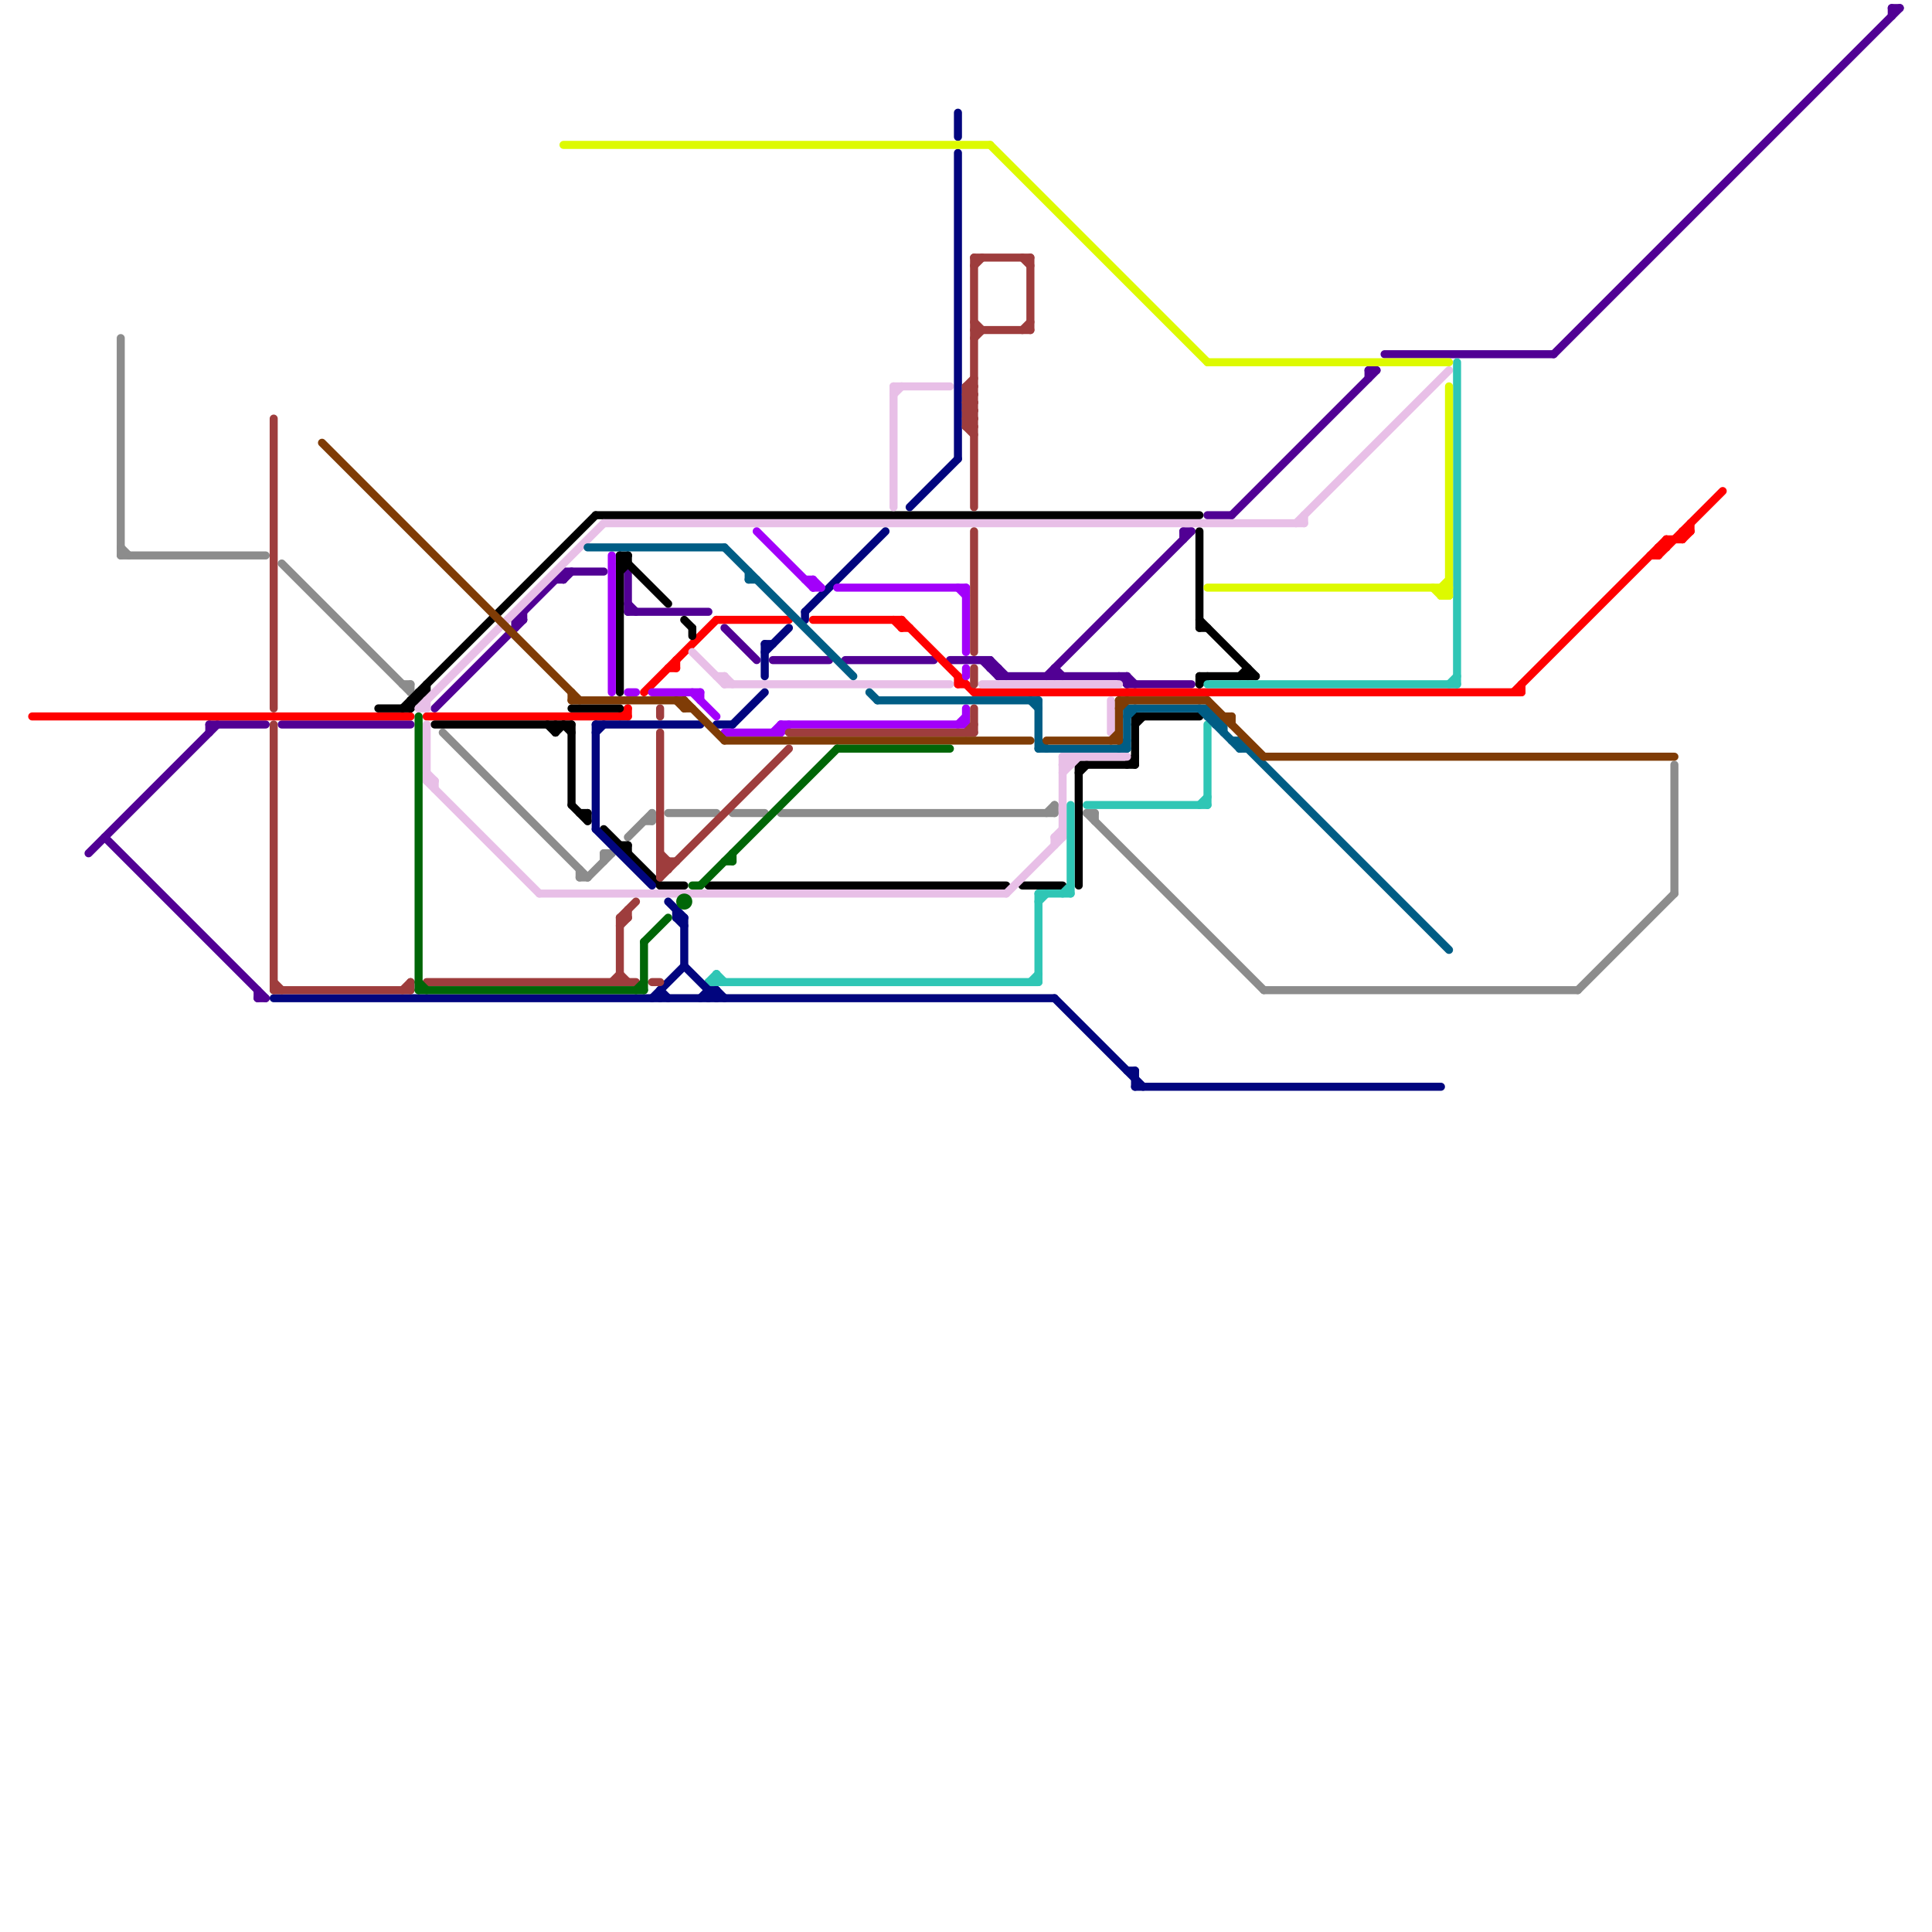 
<svg version="1.1" xmlns="http://www.w3.org/2000/svg" viewBox="0 0 240 240">
<style>line { stroke-width: 1; fill: none; stroke-linecap: round; stroke-linejoin: round; } .c0 { stroke: #510094 } .c1 { stroke: #ff0000 } .c2 { stroke: #8c8c8c } .c3 { stroke: #000000 } .c4 { stroke: #e8bfe7 } .c5 { stroke: #2fc6b5 } .c6 { stroke: #01057e } .c7 { stroke: #ddfa00 } .c8 { stroke: #a200fa } .c9 { stroke: #005d85 } .c10 { stroke: #9e3d3d } .c11 { stroke: #7f3c06 } .c12 { stroke: #006607 } .w1 { stroke-width: 1; }</style><line class="c0 " x1="140" y1="85" x2="148" y2="85"/><line class="c0 " x1="130" y1="84" x2="148" y2="66"/><line class="c0 " x1="118" y1="82" x2="123" y2="82"/><line class="c0 " x1="139" y1="84" x2="140" y2="85"/><line class="c0 " x1="147" y1="66" x2="148" y2="66"/><line class="c0 " x1="131" y1="83" x2="131" y2="84"/><line class="c0 " x1="170" y1="46" x2="171" y2="46"/><line class="c0 " x1="78" y1="76" x2="88" y2="76"/><line class="c0 " x1="78" y1="75" x2="79" y2="76"/><line class="c0 " x1="147" y1="66" x2="147" y2="67"/><line class="c0 " x1="90" y1="78" x2="94" y2="82"/><line class="c0 " x1="170" y1="46" x2="170" y2="47"/><line class="c0 " x1="13" y1="104" x2="33" y2="124"/><line class="c0 " x1="122" y1="82" x2="124" y2="84"/><line class="c0 " x1="172" y1="44" x2="193" y2="44"/><line class="c0 " x1="78" y1="71" x2="78" y2="76"/><line class="c0 " x1="123" y1="82" x2="123" y2="83"/><line class="c0 " x1="54" y1="88" x2="65" y2="77"/><line class="c0 " x1="153" y1="64" x2="171" y2="46"/><line class="c0 " x1="123" y1="83" x2="124" y2="83"/><line class="c0 " x1="193" y1="44" x2="236" y2="1"/><line class="c0 " x1="70" y1="72" x2="71" y2="71"/><line class="c0 " x1="64" y1="77" x2="70" y2="71"/><line class="c0 " x1="32" y1="123" x2="32" y2="124"/><line class="c0 " x1="140" y1="84" x2="140" y2="85"/><line class="c0 " x1="65" y1="76" x2="65" y2="77"/><line class="c0 " x1="235" y1="1" x2="236" y2="1"/><line class="c0 " x1="150" y1="64" x2="153" y2="64"/><line class="c0 " x1="235" y1="1" x2="235" y2="2"/><line class="c0 " x1="131" y1="83" x2="132" y2="84"/><line class="c0 " x1="96" y1="82" x2="103" y2="82"/><line class="c0 " x1="124" y1="84" x2="140" y2="84"/><line class="c0 " x1="64" y1="77" x2="65" y2="77"/><line class="c0 " x1="32" y1="124" x2="33" y2="124"/><line class="c0 " x1="11" y1="106" x2="27" y2="90"/><line class="c0 " x1="70" y1="71" x2="70" y2="72"/><line class="c0 " x1="26" y1="90" x2="26" y2="91"/><line class="c0 " x1="70" y1="71" x2="75" y2="71"/><line class="c0 " x1="105" y1="82" x2="116" y2="82"/><line class="c0 " x1="64" y1="77" x2="64" y2="78"/><line class="c0 " x1="140" y1="84" x2="141" y2="85"/><line class="c0 " x1="124" y1="83" x2="124" y2="84"/><line class="c0 " x1="35" y1="90" x2="51" y2="90"/><line class="c0 " x1="26" y1="90" x2="33" y2="90"/><line class="c0 " x1="123" y1="82" x2="125" y2="84"/><line class="c0 " x1="69" y1="72" x2="70" y2="72"/><line class="c1 " x1="209" y1="66" x2="210" y2="66"/><line class="c1 " x1="112" y1="77" x2="112" y2="78"/><line class="c1 " x1="4" y1="89" x2="51" y2="89"/><line class="c1 " x1="209" y1="66" x2="209" y2="67"/><line class="c1 " x1="207" y1="67" x2="207" y2="68"/><line class="c1 " x1="77" y1="89" x2="78" y2="88"/><line class="c1 " x1="112" y1="78" x2="113" y2="78"/><line class="c1 " x1="209" y1="67" x2="210" y2="66"/><line class="c1 " x1="206" y1="68" x2="207" y2="68"/><line class="c1 " x1="111" y1="77" x2="112" y2="78"/><line class="c1 " x1="206" y1="68" x2="206" y2="69"/><line class="c1 " x1="84" y1="82" x2="84" y2="83"/><line class="c1 " x1="112" y1="77" x2="121" y2="86"/><line class="c1 " x1="83" y1="83" x2="84" y2="83"/><line class="c1 " x1="121" y1="86" x2="189" y2="86"/><line class="c1 " x1="78" y1="88" x2="78" y2="89"/><line class="c1 " x1="119" y1="84" x2="119" y2="85"/><line class="c1 " x1="205" y1="69" x2="206" y2="69"/><line class="c1 " x1="89" y1="77" x2="98" y2="77"/><line class="c1 " x1="119" y1="85" x2="120" y2="85"/><line class="c1 " x1="210" y1="65" x2="210" y2="66"/><line class="c1 " x1="53" y1="89" x2="78" y2="89"/><line class="c1 " x1="101" y1="77" x2="112" y2="77"/><line class="c1 " x1="188" y1="86" x2="207" y2="67"/><line class="c1 " x1="206" y1="69" x2="214" y2="61"/><line class="c1 " x1="207" y1="67" x2="209" y2="67"/><line class="c1 " x1="80" y1="86" x2="89" y2="77"/><line class="c1 " x1="189" y1="85" x2="189" y2="86"/><line class="c2 " x1="50" y1="85" x2="51" y2="85"/><line class="c2 " x1="131" y1="100" x2="131" y2="101"/><line class="c2 " x1="15" y1="42" x2="15" y2="69"/><line class="c2 " x1="51" y1="85" x2="51" y2="86"/><line class="c2 " x1="130" y1="101" x2="131" y2="100"/><line class="c2 " x1="91" y1="101" x2="95" y2="101"/><line class="c2 " x1="208" y1="95" x2="208" y2="111"/><line class="c2 " x1="15" y1="69" x2="33" y2="69"/><line class="c2 " x1="72" y1="109" x2="73" y2="109"/><line class="c2 " x1="15" y1="68" x2="16" y2="69"/><line class="c2 " x1="78" y1="104" x2="81" y2="101"/><line class="c2 " x1="75" y1="106" x2="75" y2="107"/><line class="c2 " x1="75" y1="106" x2="76" y2="106"/><line class="c2 " x1="136" y1="101" x2="136" y2="102"/><line class="c2 " x1="135" y1="101" x2="136" y2="101"/><line class="c2 " x1="157" y1="123" x2="196" y2="123"/><line class="c2 " x1="55" y1="91" x2="73" y2="109"/><line class="c2 " x1="83" y1="101" x2="89" y2="101"/><line class="c2 " x1="72" y1="108" x2="72" y2="109"/><line class="c2 " x1="81" y1="101" x2="81" y2="102"/><line class="c2 " x1="97" y1="101" x2="131" y2="101"/><line class="c2 " x1="80" y1="102" x2="81" y2="102"/><line class="c2 " x1="73" y1="109" x2="76" y2="106"/><line class="c2 " x1="35" y1="70" x2="51" y2="86"/><line class="c2 " x1="135" y1="101" x2="157" y2="123"/><line class="c2 " x1="196" y1="123" x2="208" y2="111"/><line class="c3 " x1="134" y1="95" x2="141" y2="95"/><line class="c3 " x1="78" y1="69" x2="78" y2="70"/><line class="c3 " x1="85" y1="77" x2="86" y2="78"/><line class="c3 " x1="51" y1="87" x2="51" y2="88"/><line class="c3 " x1="86" y1="78" x2="86" y2="79"/><line class="c3 " x1="88" y1="110" x2="125" y2="110"/><line class="c3 " x1="149" y1="85" x2="150" y2="84"/><line class="c3 " x1="73" y1="101" x2="73" y2="102"/><line class="c3 " x1="68" y1="90" x2="69" y2="91"/><line class="c3 " x1="77" y1="70" x2="78" y2="70"/><line class="c3 " x1="149" y1="66" x2="149" y2="78"/><line class="c3 " x1="53" y1="85" x2="53" y2="86"/><line class="c3 " x1="134" y1="96" x2="135" y2="95"/><line class="c3 " x1="71" y1="90" x2="71" y2="100"/><line class="c3 " x1="141" y1="89" x2="149" y2="89"/><line class="c3 " x1="75" y1="103" x2="82" y2="110"/><line class="c3 " x1="134" y1="95" x2="134" y2="110"/><line class="c3 " x1="140" y1="95" x2="141" y2="94"/><line class="c3 " x1="78" y1="105" x2="78" y2="106"/><line class="c3 " x1="149" y1="77" x2="156" y2="84"/><line class="c3 " x1="127" y1="110" x2="132" y2="110"/><line class="c3 " x1="149" y1="84" x2="149" y2="85"/><line class="c3 " x1="77" y1="69" x2="83" y2="75"/><line class="c3 " x1="82" y1="110" x2="85" y2="110"/><line class="c3 " x1="54" y1="90" x2="71" y2="90"/><line class="c3 " x1="51" y1="88" x2="53" y2="86"/><line class="c3 " x1="69" y1="90" x2="69" y2="91"/><line class="c3 " x1="77" y1="69" x2="77" y2="86"/><line class="c3 " x1="77" y1="70" x2="78" y2="69"/><line class="c3 " x1="52" y1="86" x2="53" y2="86"/><line class="c3 " x1="47" y1="88" x2="51" y2="88"/><line class="c3 " x1="74" y1="64" x2="149" y2="64"/><line class="c3 " x1="149" y1="84" x2="156" y2="84"/><line class="c3 " x1="141" y1="90" x2="142" y2="89"/><line class="c3 " x1="77" y1="69" x2="78" y2="69"/><line class="c3 " x1="72" y1="101" x2="73" y2="101"/><line class="c3 " x1="52" y1="86" x2="52" y2="87"/><line class="c3 " x1="155" y1="83" x2="155" y2="84"/><line class="c3 " x1="69" y1="91" x2="70" y2="90"/><line class="c3 " x1="71" y1="88" x2="77" y2="88"/><line class="c3 " x1="70" y1="90" x2="71" y2="91"/><line class="c3 " x1="149" y1="78" x2="150" y2="78"/><line class="c3 " x1="77" y1="105" x2="78" y2="105"/><line class="c3 " x1="77" y1="71" x2="78" y2="70"/><line class="c3 " x1="50" y1="88" x2="74" y2="64"/><line class="c3 " x1="154" y1="84" x2="155" y2="83"/><line class="c3 " x1="141" y1="89" x2="141" y2="95"/><line class="c3 " x1="51" y1="87" x2="52" y2="87"/><line class="c3 " x1="71" y1="100" x2="73" y2="102"/><line class="c4 " x1="90" y1="84" x2="91" y2="85"/><line class="c4 " x1="111" y1="48" x2="111" y2="63"/><line class="c4 " x1="111" y1="49" x2="112" y2="48"/><line class="c4 " x1="138" y1="87" x2="138" y2="91"/><line class="c4 " x1="133" y1="94" x2="133" y2="95"/><line class="c4 " x1="54" y1="97" x2="54" y2="98"/><line class="c4 " x1="53" y1="97" x2="54" y2="97"/><line class="c4 " x1="131" y1="104" x2="131" y2="105"/><line class="c4 " x1="131" y1="104" x2="132" y2="103"/><line class="c4 " x1="125" y1="111" x2="132" y2="104"/><line class="c4 " x1="132" y1="94" x2="140" y2="94"/><line class="c4 " x1="90" y1="84" x2="90" y2="85"/><line class="c4 " x1="132" y1="96" x2="134" y2="94"/><line class="c4 " x1="161" y1="65" x2="180" y2="46"/><line class="c4 " x1="132" y1="94" x2="133" y2="95"/><line class="c4 " x1="90" y1="85" x2="118" y2="85"/><line class="c4 " x1="53" y1="90" x2="53" y2="97"/><line class="c4 " x1="89" y1="84" x2="90" y2="84"/><line class="c4 " x1="162" y1="64" x2="162" y2="65"/><line class="c4 " x1="132" y1="95" x2="133" y2="95"/><line class="c4 " x1="53" y1="96" x2="54" y2="97"/><line class="c4 " x1="52" y1="88" x2="75" y2="65"/><line class="c4 " x1="67" y1="111" x2="125" y2="111"/><line class="c4 " x1="86" y1="81" x2="90" y2="85"/><line class="c4 " x1="53" y1="97" x2="67" y2="111"/><line class="c4 " x1="53" y1="87" x2="53" y2="88"/><line class="c4 " x1="111" y1="48" x2="118" y2="48"/><line class="c4 " x1="75" y1="65" x2="162" y2="65"/><line class="c4 " x1="132" y1="94" x2="132" y2="104"/><line class="c4 " x1="122" y1="85" x2="139" y2="85"/><line class="c4 " x1="132" y1="95" x2="133" y2="94"/><line class="c4 " x1="52" y1="88" x2="53" y2="88"/><line class="c4 " x1="131" y1="104" x2="132" y2="104"/><line class="c5 " x1="180" y1="85" x2="181" y2="84"/><line class="c5 " x1="149" y1="100" x2="150" y2="99"/><line class="c5 " x1="150" y1="90" x2="150" y2="100"/><line class="c5 " x1="129" y1="111" x2="133" y2="111"/><line class="c5 " x1="150" y1="85" x2="181" y2="85"/><line class="c5 " x1="181" y1="45" x2="181" y2="85"/><line class="c5 " x1="132" y1="111" x2="133" y2="110"/><line class="c5 " x1="135" y1="100" x2="150" y2="100"/><line class="c5 " x1="88" y1="122" x2="129" y2="122"/><line class="c5 " x1="129" y1="112" x2="130" y2="111"/><line class="c5 " x1="88" y1="122" x2="89" y2="121"/><line class="c5 " x1="89" y1="121" x2="89" y2="122"/><line class="c5 " x1="128" y1="122" x2="129" y2="121"/><line class="c5 " x1="129" y1="111" x2="129" y2="122"/><line class="c5 " x1="89" y1="121" x2="90" y2="122"/><line class="c5 " x1="133" y1="100" x2="133" y2="111"/><line class="c6 " x1="119" y1="14" x2="119" y2="17"/><line class="c6 " x1="131" y1="124" x2="142" y2="135"/><line class="c6 " x1="89" y1="90" x2="91" y2="90"/><line class="c6 " x1="95" y1="80" x2="96" y2="80"/><line class="c6 " x1="74" y1="90" x2="87" y2="90"/><line class="c6 " x1="95" y1="80" x2="95" y2="84"/><line class="c6 " x1="81" y1="124" x2="85" y2="120"/><line class="c6 " x1="83" y1="112" x2="85" y2="114"/><line class="c6 " x1="74" y1="103" x2="81" y2="110"/><line class="c6 " x1="113" y1="63" x2="119" y2="57"/><line class="c6 " x1="95" y1="81" x2="98" y2="78"/><line class="c6 " x1="89" y1="123" x2="89" y2="124"/><line class="c6 " x1="84" y1="114" x2="85" y2="115"/><line class="c6 " x1="84" y1="113" x2="84" y2="114"/><line class="c6 " x1="85" y1="114" x2="85" y2="120"/><line class="c6 " x1="74" y1="91" x2="75" y2="90"/><line class="c6 " x1="88" y1="124" x2="89" y2="123"/><line class="c6 " x1="82" y1="123" x2="83" y2="124"/><line class="c6 " x1="140" y1="133" x2="141" y2="133"/><line class="c6 " x1="74" y1="90" x2="74" y2="103"/><line class="c6 " x1="141" y1="135" x2="179" y2="135"/><line class="c6 " x1="141" y1="133" x2="141" y2="135"/><line class="c6 " x1="34" y1="124" x2="131" y2="124"/><line class="c6 " x1="87" y1="124" x2="88" y2="123"/><line class="c6 " x1="91" y1="90" x2="95" y2="86"/><line class="c6 " x1="84" y1="114" x2="85" y2="114"/><line class="c6 " x1="85" y1="120" x2="89" y2="124"/><line class="c6 " x1="88" y1="123" x2="88" y2="124"/><line class="c6 " x1="100" y1="76" x2="110" y2="66"/><line class="c6 " x1="88" y1="123" x2="89" y2="123"/><line class="c6 " x1="82" y1="123" x2="82" y2="124"/><line class="c6 " x1="119" y1="19" x2="119" y2="57"/><line class="c6 " x1="89" y1="123" x2="90" y2="124"/><line class="c6 " x1="100" y1="76" x2="100" y2="77"/><line class="c7 " x1="150" y1="73" x2="180" y2="73"/><line class="c7 " x1="179" y1="73" x2="180" y2="72"/><line class="c7 " x1="179" y1="74" x2="180" y2="73"/><line class="c7 " x1="179" y1="73" x2="179" y2="74"/><line class="c7 " x1="178" y1="73" x2="179" y2="74"/><line class="c7 " x1="180" y1="48" x2="180" y2="74"/><line class="c7 " x1="179" y1="73" x2="180" y2="74"/><line class="c7 " x1="179" y1="74" x2="180" y2="74"/><line class="c7 " x1="70" y1="18" x2="123" y2="18"/><line class="c7 " x1="123" y1="18" x2="150" y2="45"/><line class="c7 " x1="150" y1="45" x2="180" y2="45"/><line class="c8 " x1="119" y1="73" x2="120" y2="74"/><line class="c8 " x1="96" y1="91" x2="97" y2="90"/><line class="c8 " x1="120" y1="73" x2="120" y2="81"/><line class="c8 " x1="101" y1="72" x2="102" y2="73"/><line class="c8 " x1="119" y1="90" x2="120" y2="89"/><line class="c8 " x1="76" y1="69" x2="76" y2="86"/><line class="c8 " x1="87" y1="86" x2="87" y2="87"/><line class="c8 " x1="101" y1="73" x2="102" y2="73"/><line class="c8 " x1="97" y1="90" x2="120" y2="90"/><line class="c8 " x1="120" y1="88" x2="120" y2="90"/><line class="c8 " x1="97" y1="91" x2="98" y2="90"/><line class="c8 " x1="97" y1="90" x2="97" y2="91"/><line class="c8 " x1="94" y1="66" x2="101" y2="73"/><line class="c8 " x1="81" y1="86" x2="87" y2="86"/><line class="c8 " x1="100" y1="72" x2="101" y2="72"/><line class="c8 " x1="101" y1="72" x2="101" y2="73"/><line class="c8 " x1="90" y1="91" x2="97" y2="91"/><line class="c8 " x1="78" y1="86" x2="79" y2="86"/><line class="c8 " x1="104" y1="73" x2="120" y2="73"/><line class="c8 " x1="120" y1="83" x2="120" y2="84"/><line class="c8 " x1="86" y1="86" x2="89" y2="89"/><line class="c9 " x1="151" y1="89" x2="151" y2="90"/><line class="c9 " x1="150" y1="88" x2="152" y2="90"/><line class="c9 " x1="73" y1="68" x2="90" y2="68"/><line class="c9 " x1="151" y1="90" x2="152" y2="90"/><line class="c9 " x1="93" y1="71" x2="93" y2="72"/><line class="c9 " x1="139" y1="93" x2="140" y2="92"/><line class="c9 " x1="150" y1="88" x2="150" y2="89"/><line class="c9 " x1="154" y1="92" x2="154" y2="93"/><line class="c9 " x1="154" y1="92" x2="180" y2="118"/><line class="c9 " x1="149" y1="88" x2="154" y2="93"/><line class="c9 " x1="109" y1="87" x2="129" y2="87"/><line class="c9 " x1="152" y1="90" x2="152" y2="91"/><line class="c9 " x1="129" y1="93" x2="140" y2="93"/><line class="c9 " x1="129" y1="92" x2="130" y2="93"/><line class="c9 " x1="129" y1="87" x2="129" y2="93"/><line class="c9 " x1="150" y1="89" x2="151" y2="89"/><line class="c9 " x1="140" y1="88" x2="140" y2="93"/><line class="c9 " x1="108" y1="86" x2="109" y2="87"/><line class="c9 " x1="140" y1="88" x2="150" y2="88"/><line class="c9 " x1="90" y1="68" x2="106" y2="84"/><line class="c9 " x1="128" y1="87" x2="129" y2="88"/><line class="c9 " x1="93" y1="72" x2="94" y2="72"/><line class="c9 " x1="154" y1="93" x2="155" y2="93"/><line class="c9 " x1="153" y1="92" x2="154" y2="92"/><line class="c9 " x1="140" y1="89" x2="141" y2="88"/><line class="c10 " x1="120" y1="51" x2="121" y2="51"/><line class="c10 " x1="127" y1="32" x2="128" y2="33"/><line class="c10 " x1="82" y1="109" x2="98" y2="93"/><line class="c10 " x1="120" y1="52" x2="121" y2="51"/><line class="c10 " x1="120" y1="48" x2="120" y2="53"/><line class="c10 " x1="34" y1="122" x2="35" y2="123"/><line class="c10 " x1="121" y1="40" x2="122" y2="41"/><line class="c10 " x1="120" y1="91" x2="121" y2="90"/><line class="c10 " x1="34" y1="90" x2="34" y2="123"/><line class="c10 " x1="77" y1="114" x2="77" y2="122"/><line class="c10 " x1="120" y1="49" x2="121" y2="48"/><line class="c10 " x1="81" y1="122" x2="82" y2="122"/><line class="c10 " x1="120" y1="48" x2="121" y2="48"/><line class="c10 " x1="120" y1="50" x2="121" y2="50"/><line class="c10 " x1="121" y1="42" x2="122" y2="41"/><line class="c10 " x1="120" y1="53" x2="121" y2="53"/><line class="c10 " x1="82" y1="108" x2="83" y2="107"/><line class="c10 " x1="120" y1="51" x2="121" y2="50"/><line class="c10 " x1="76" y1="122" x2="77" y2="121"/><line class="c10 " x1="120" y1="52" x2="121" y2="53"/><line class="c10 " x1="77" y1="114" x2="78" y2="114"/><line class="c10 " x1="78" y1="113" x2="78" y2="114"/><line class="c10 " x1="82" y1="91" x2="82" y2="109"/><line class="c10 " x1="77" y1="115" x2="78" y2="114"/><line class="c10 " x1="121" y1="88" x2="121" y2="91"/><line class="c10 " x1="82" y1="88" x2="82" y2="89"/><line class="c10 " x1="120" y1="49" x2="121" y2="50"/><line class="c10 " x1="120" y1="48" x2="121" y2="47"/><line class="c10 " x1="120" y1="50" x2="121" y2="49"/><line class="c10 " x1="120" y1="53" x2="121" y2="54"/><line class="c10 " x1="83" y1="107" x2="83" y2="108"/><line class="c10 " x1="77" y1="114" x2="79" y2="112"/><line class="c10 " x1="82" y1="106" x2="83" y2="107"/><line class="c10 " x1="121" y1="32" x2="128" y2="32"/><line class="c10 " x1="34" y1="52" x2="34" y2="88"/><line class="c10 " x1="120" y1="51" x2="121" y2="52"/><line class="c10 " x1="120" y1="53" x2="121" y2="52"/><line class="c10 " x1="51" y1="122" x2="51" y2="123"/><line class="c10 " x1="50" y1="123" x2="51" y2="122"/><line class="c10 " x1="121" y1="32" x2="121" y2="63"/><line class="c10 " x1="82" y1="107" x2="84" y2="107"/><line class="c10 " x1="120" y1="52" x2="121" y2="52"/><line class="c10 " x1="121" y1="66" x2="121" y2="81"/><line class="c10 " x1="128" y1="32" x2="128" y2="41"/><line class="c10 " x1="98" y1="91" x2="121" y2="91"/><line class="c10 " x1="120" y1="49" x2="121" y2="49"/><line class="c10 " x1="120" y1="48" x2="121" y2="49"/><line class="c10 " x1="34" y1="123" x2="51" y2="123"/><line class="c10 " x1="53" y1="122" x2="79" y2="122"/><line class="c10 " x1="82" y1="107" x2="83" y2="108"/><line class="c10 " x1="120" y1="50" x2="121" y2="51"/><line class="c10 " x1="77" y1="121" x2="78" y2="122"/><line class="c10 " x1="127" y1="41" x2="128" y2="40"/><line class="c10 " x1="121" y1="41" x2="128" y2="41"/><line class="c10 " x1="82" y1="108" x2="83" y2="108"/><line class="c10 " x1="121" y1="33" x2="122" y2="32"/><line class="c10 " x1="121" y1="83" x2="121" y2="85"/><line class="c11 " x1="85" y1="88" x2="86" y2="88"/><line class="c11 " x1="85" y1="87" x2="85" y2="88"/><line class="c11 " x1="139" y1="88" x2="140" y2="87"/><line class="c11 " x1="84" y1="87" x2="85" y2="88"/><line class="c11 " x1="90" y1="92" x2="128" y2="92"/><line class="c11 " x1="71" y1="87" x2="85" y2="87"/><line class="c11 " x1="40" y1="55" x2="72" y2="87"/><line class="c11 " x1="138" y1="92" x2="139" y2="91"/><line class="c11 " x1="139" y1="87" x2="139" y2="92"/><line class="c11 " x1="153" y1="89" x2="153" y2="90"/><line class="c11 " x1="157" y1="94" x2="208" y2="94"/><line class="c11 " x1="85" y1="87" x2="90" y2="92"/><line class="c11 " x1="152" y1="89" x2="153" y2="89"/><line class="c11 " x1="130" y1="92" x2="139" y2="92"/><line class="c11 " x1="71" y1="86" x2="71" y2="87"/><line class="c11 " x1="139" y1="87" x2="150" y2="87"/><line class="c11 " x1="150" y1="87" x2="157" y2="94"/><line class="c12 " x1="52" y1="89" x2="52" y2="123"/><line class="c12 " x1="86" y1="110" x2="87" y2="110"/><line class="c12 " x1="80" y1="117" x2="80" y2="123"/><line class="c12 " x1="80" y1="117" x2="83" y2="114"/><line class="c12 " x1="104" y1="93" x2="118" y2="93"/><line class="c12 " x1="91" y1="106" x2="91" y2="107"/><line class="c12 " x1="52" y1="122" x2="53" y2="123"/><line class="c12 " x1="52" y1="123" x2="80" y2="123"/><line class="c12 " x1="87" y1="110" x2="104" y2="93"/><line class="c12 " x1="90" y1="107" x2="91" y2="107"/><line class="c12 " x1="79" y1="123" x2="80" y2="122"/><circle cx="85" cy="112" r="1" fill="#006607" />


</svg>

